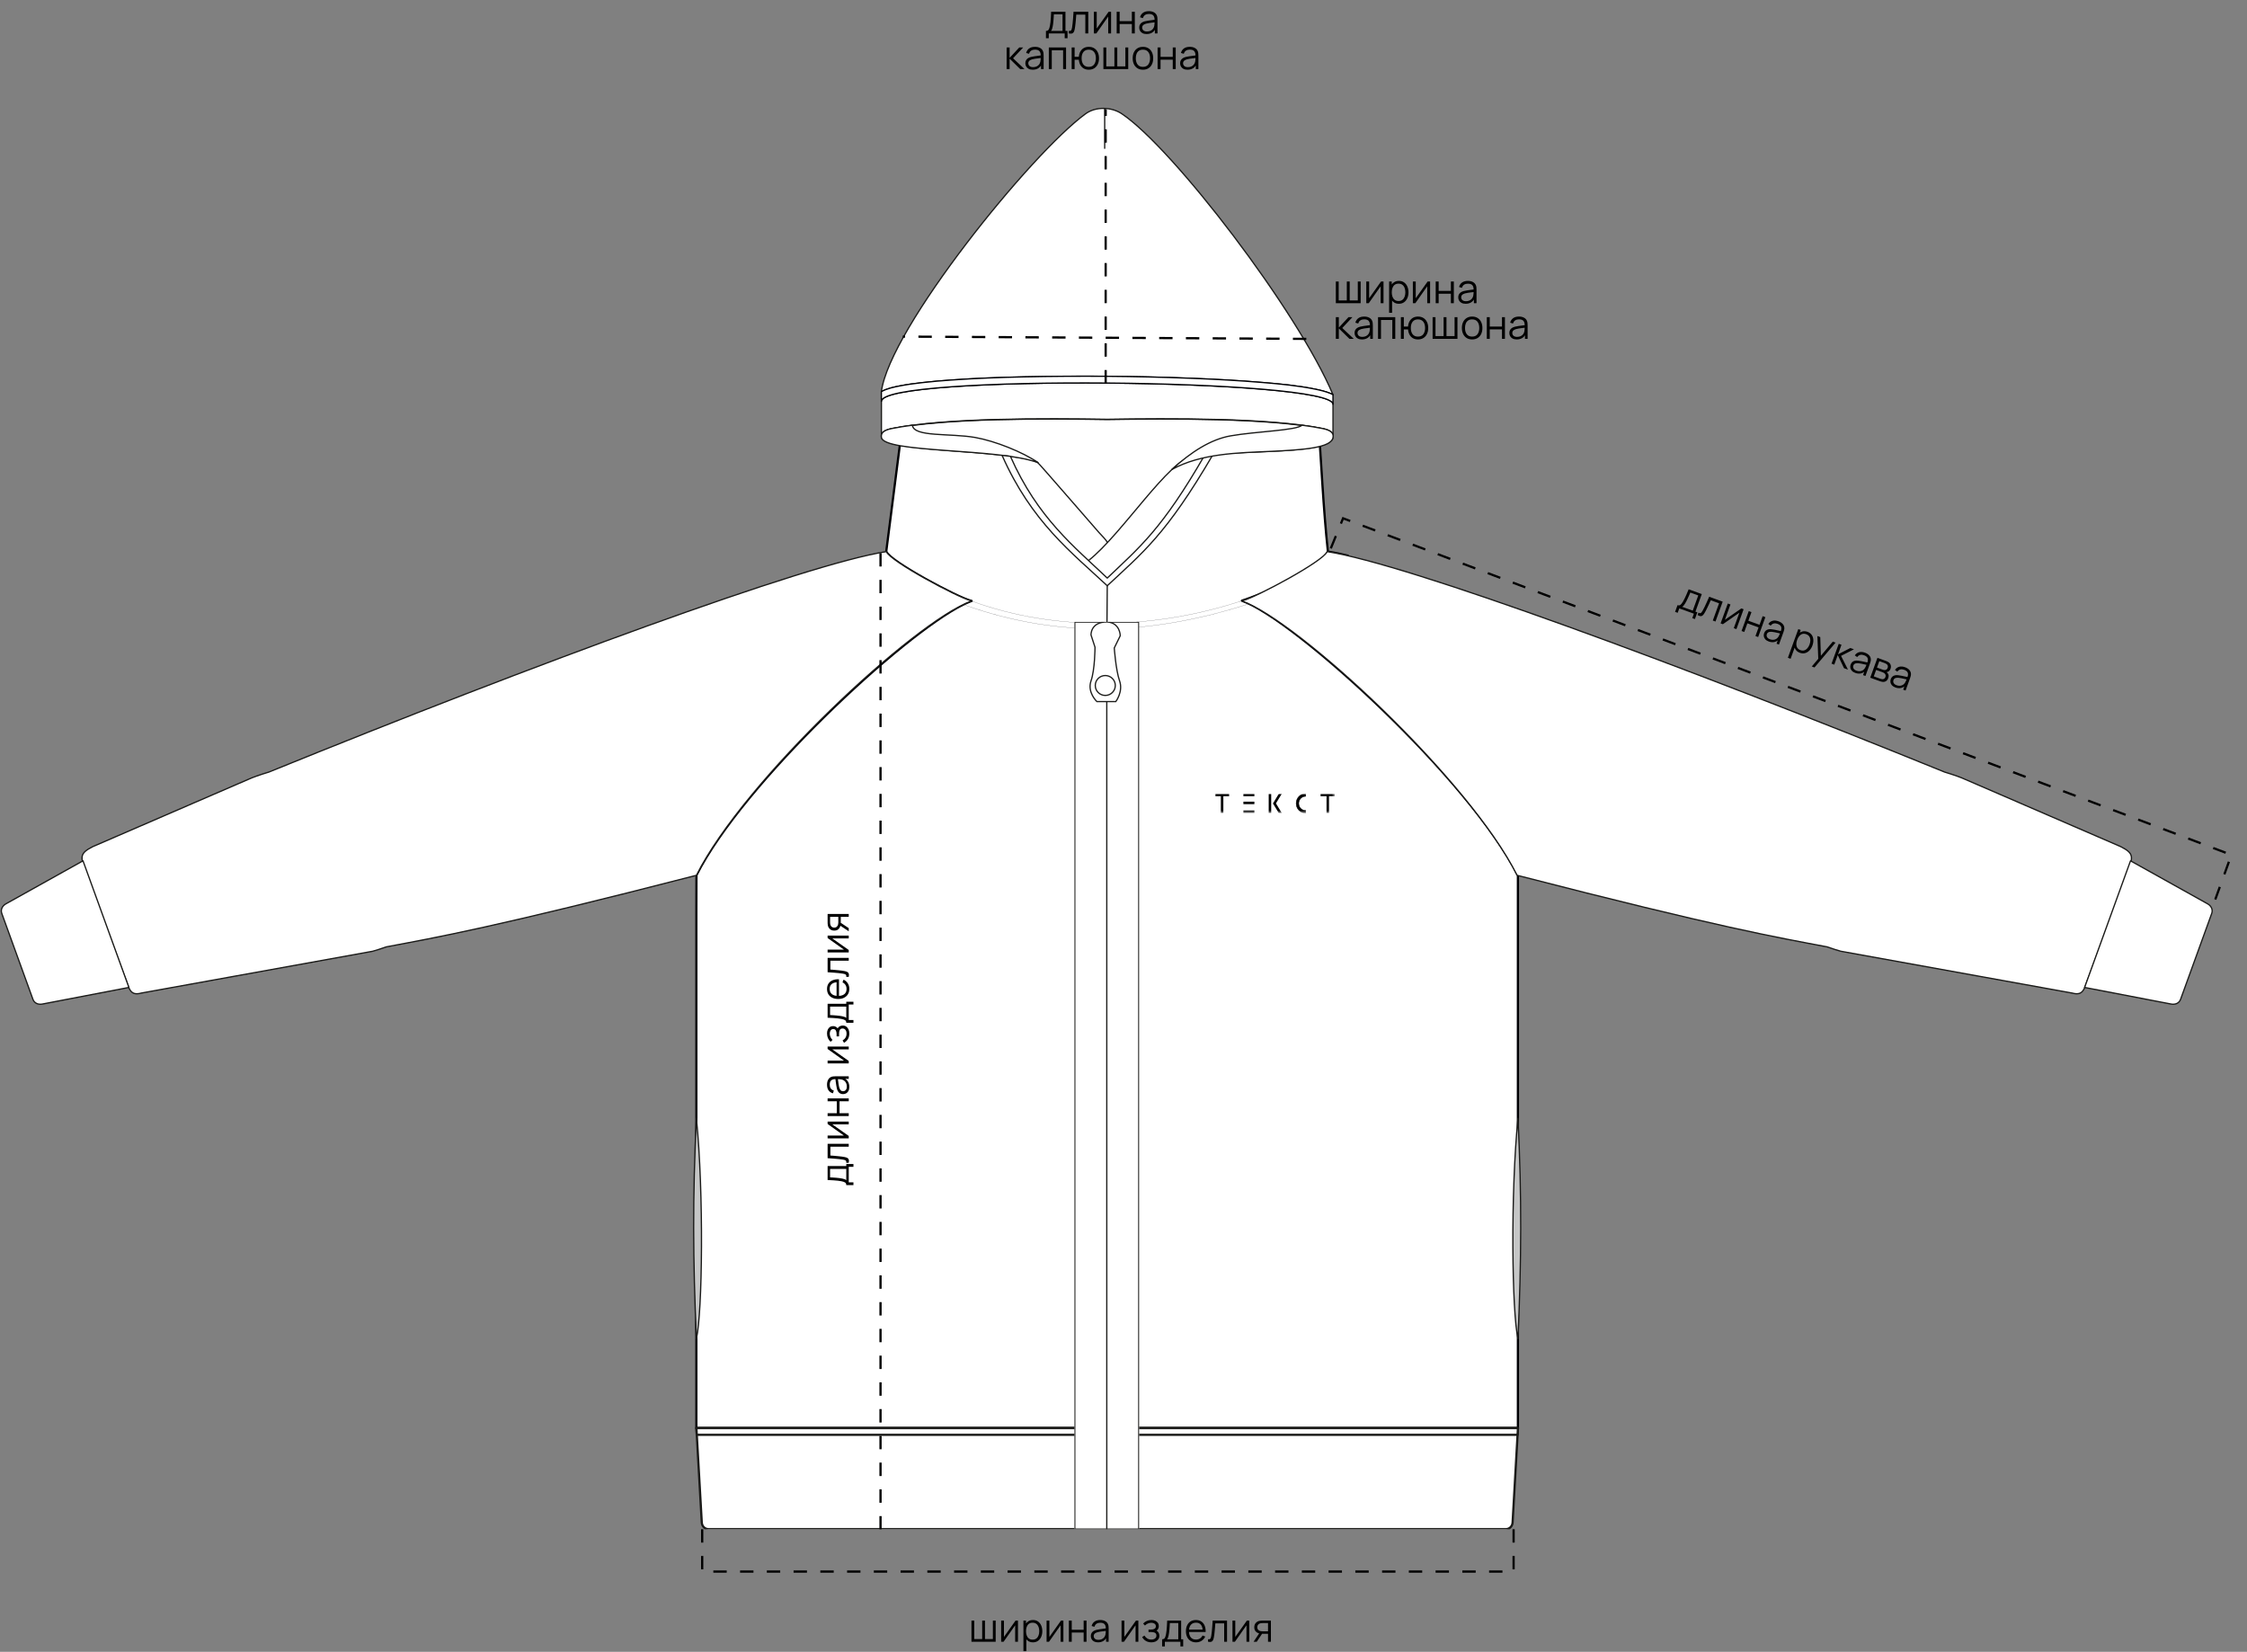 <?xml version="1.0" encoding="UTF-8"?> <svg xmlns="http://www.w3.org/2000/svg" width="1008" height="741" viewBox="0 0 1008 741" fill="none"><rect x="0" y="0" width="1008" height="741" fill="#808080" stroke="none"/><path d="M469.209 17.16V13.866C469.761 13.866 470.157 13.689 470.397 13.335C470.637 12.975 470.832 12.402 470.982 11.616C471.084 11.106 471.168 10.557 471.234 9.969C471.3 9.381 471.357 8.709 471.405 7.953C471.453 7.191 471.498 6.3 471.54 5.28H477.966V13.866H478.902V17.16H477.624V15H470.478V17.16H469.209ZM471.45 13.866H476.652V6.414H472.764C472.746 6.87 472.719 7.353 472.683 7.863C472.653 8.373 472.614 8.883 472.566 9.393C472.524 9.903 472.473 10.383 472.413 10.833C472.359 11.277 472.293 11.667 472.215 12.003C472.125 12.435 472.026 12.804 471.918 13.11C471.816 13.416 471.66 13.668 471.45 13.866ZM479.453 15V13.839C479.813 13.905 480.086 13.89 480.272 13.794C480.464 13.692 480.605 13.524 480.695 13.29C480.785 13.05 480.86 12.753 480.92 12.399C481.016 11.811 481.103 11.163 481.181 10.455C481.259 9.747 481.328 8.967 481.388 8.115C481.454 7.257 481.52 6.312 481.586 5.28H488.192V15H486.878V6.549H482.81C482.768 7.185 482.72 7.818 482.666 8.448C482.612 9.078 482.555 9.684 482.495 10.266C482.441 10.842 482.381 11.373 482.315 11.859C482.249 12.345 482.18 12.765 482.108 13.119C482 13.653 481.856 14.079 481.676 14.397C481.502 14.715 481.241 14.925 480.893 15.027C480.545 15.129 480.065 15.12 479.453 15ZM498.428 5.28V15H497.141V7.431L491.813 15H490.697V5.28H491.984V12.786L497.321 5.28H498.428ZM500.945 15V5.28H502.268V9.501H507.749V5.28H509.072V15H507.749V10.77H502.268V15H500.945ZM514.37 15.27C513.638 15.27 513.023 15.138 512.525 14.874C512.033 14.61 511.664 14.259 511.418 13.821C511.172 13.383 511.049 12.906 511.049 12.39C511.049 11.862 511.154 11.412 511.364 11.04C511.58 10.662 511.871 10.353 512.237 10.113C512.609 9.873 513.038 9.69 513.524 9.564C514.016 9.444 514.559 9.339 515.153 9.249C515.753 9.153 516.338 9.072 516.908 9.006C517.484 8.934 517.988 8.865 518.42 8.799L517.952 9.087C517.97 8.127 517.784 7.416 517.394 6.954C517.004 6.492 516.326 6.261 515.36 6.261C514.694 6.261 514.13 6.411 513.668 6.711C513.212 7.011 512.891 7.485 512.705 8.133L511.418 7.755C511.64 6.885 512.087 6.21 512.759 5.73C513.431 5.25 514.304 5.01 515.378 5.01C516.266 5.01 517.019 5.178 517.637 5.514C518.261 5.844 518.702 6.324 518.96 6.954C519.08 7.236 519.158 7.551 519.194 7.899C519.23 8.247 519.248 8.601 519.248 8.961V15H518.069V12.561L518.411 12.705C518.081 13.539 517.568 14.175 516.872 14.613C516.176 15.051 515.342 15.27 514.37 15.27ZM514.523 14.127C515.141 14.127 515.681 14.016 516.143 13.794C516.605 13.572 516.977 13.269 517.259 12.885C517.541 12.495 517.724 12.057 517.808 11.571C517.88 11.259 517.919 10.917 517.925 10.545C517.931 10.167 517.934 9.885 517.934 9.699L518.438 9.96C517.988 10.02 517.499 10.08 516.971 10.14C516.449 10.2 515.933 10.269 515.423 10.347C514.919 10.425 514.463 10.518 514.055 10.626C513.779 10.704 513.512 10.815 513.254 10.959C512.996 11.097 512.783 11.283 512.615 11.517C512.453 11.751 512.372 12.042 512.372 12.39C512.372 12.672 512.441 12.945 512.579 13.209C512.723 13.473 512.951 13.692 513.263 13.866C513.581 14.04 514.001 14.127 514.523 14.127ZM451.568 31L451.577 21.28H452.909V25.96L457.247 21.28H459.011L454.457 26.14L459.605 31H457.679L452.909 26.32V31H451.568ZM463.288 31.27C462.556 31.27 461.941 31.138 461.443 30.874C460.951 30.61 460.582 30.259 460.336 29.821C460.09 29.383 459.967 28.906 459.967 28.39C459.967 27.862 460.072 27.412 460.282 27.04C460.498 26.662 460.789 26.353 461.155 26.113C461.527 25.873 461.956 25.69 462.442 25.564C462.934 25.444 463.477 25.339 464.071 25.249C464.671 25.153 465.256 25.072 465.826 25.006C466.402 24.934 466.906 24.865 467.338 24.799L466.87 25.087C466.888 24.127 466.702 23.416 466.312 22.954C465.922 22.492 465.244 22.261 464.278 22.261C463.612 22.261 463.048 22.411 462.586 22.711C462.13 23.011 461.809 23.485 461.623 24.133L460.336 23.755C460.558 22.885 461.005 22.21 461.677 21.73C462.349 21.25 463.222 21.01 464.296 21.01C465.184 21.01 465.937 21.178 466.555 21.514C467.179 21.844 467.62 22.324 467.878 22.954C467.998 23.236 468.076 23.551 468.112 23.899C468.148 24.247 468.166 24.601 468.166 24.961V31H466.987V28.561L467.329 28.705C466.999 29.539 466.486 30.175 465.79 30.613C465.094 31.051 464.26 31.27 463.288 31.27ZM463.441 30.127C464.059 30.127 464.599 30.016 465.061 29.794C465.523 29.572 465.895 29.269 466.177 28.885C466.459 28.495 466.642 28.057 466.726 27.571C466.798 27.259 466.837 26.917 466.843 26.545C466.849 26.167 466.852 25.885 466.852 25.699L467.356 25.96C466.906 26.02 466.417 26.08 465.889 26.14C465.367 26.2 464.851 26.269 464.341 26.347C463.837 26.425 463.381 26.518 462.973 26.626C462.697 26.704 462.43 26.815 462.172 26.959C461.914 27.097 461.701 27.283 461.533 27.517C461.371 27.751 461.29 28.042 461.29 28.39C461.29 28.672 461.359 28.945 461.497 29.209C461.641 29.473 461.869 29.692 462.181 29.866C462.499 30.04 462.919 30.127 463.441 30.127ZM470.5 31V21.28H478.231V31H476.908V22.549H471.823V31H470.5ZM488.407 31.27C487.549 31.27 486.802 31.087 486.166 30.721C485.53 30.349 485.023 29.83 484.645 29.164C484.273 28.492 484.048 27.703 483.97 26.797H482.071V31H480.748V21.28H482.071V25.483H483.961C484.039 24.565 484.267 23.773 484.645 23.107C485.029 22.435 485.539 21.919 486.175 21.559C486.817 21.193 487.564 21.01 488.416 21.01C489.382 21.01 490.207 21.229 490.891 21.667C491.581 22.105 492.106 22.708 492.466 23.476C492.832 24.244 493.015 25.126 493.015 26.122C493.015 27.142 492.829 28.039 492.457 28.813C492.091 29.587 491.563 30.19 490.873 30.622C490.189 31.054 489.367 31.27 488.407 31.27ZM488.38 30.001C489.472 30.001 490.282 29.647 490.81 28.939C491.344 28.225 491.611 27.289 491.611 26.131C491.611 24.949 491.341 24.013 490.801 23.323C490.267 22.627 489.463 22.279 488.389 22.279C487.363 22.279 486.577 22.621 486.031 23.305C485.485 23.983 485.212 24.922 485.212 26.122C485.212 27.298 485.479 28.24 486.013 28.948C486.553 29.65 487.342 30.001 488.38 30.001ZM494.986 31V21.28H496.273V29.776H499.918V21.28H501.205V29.776H504.841V21.28H506.128V31H494.986ZM512.713 31.27C511.747 31.27 510.922 31.051 510.238 30.613C509.554 30.175 509.029 29.569 508.663 28.795C508.297 28.021 508.114 27.133 508.114 26.131C508.114 25.111 508.3 24.217 508.672 23.449C509.044 22.681 509.572 22.084 510.256 21.658C510.946 21.226 511.765 21.01 512.713 21.01C513.685 21.01 514.513 21.229 515.197 21.667C515.887 22.099 516.412 22.702 516.772 23.476C517.138 24.244 517.321 25.129 517.321 26.131C517.321 27.151 517.138 28.048 516.772 28.822C516.406 29.59 515.878 30.19 515.188 30.622C514.498 31.054 513.673 31.27 512.713 31.27ZM512.713 30.001C513.793 30.001 514.597 29.644 515.125 28.93C515.653 28.21 515.917 27.277 515.917 26.131C515.917 24.955 515.65 24.019 515.116 23.323C514.588 22.627 513.787 22.279 512.713 22.279C511.987 22.279 511.387 22.444 510.913 22.774C510.445 23.098 510.094 23.551 509.86 24.133C509.632 24.709 509.518 25.375 509.518 26.131C509.518 27.301 509.788 28.24 510.328 28.948C510.868 29.65 511.663 30.001 512.713 30.001ZM519.297 31V21.28H520.62V25.501H526.101V21.28H527.424V31H526.101V26.77H520.62V31H519.297ZM532.722 31.27C531.99 31.27 531.375 31.138 530.877 30.874C530.385 30.61 530.016 30.259 529.77 29.821C529.524 29.383 529.401 28.906 529.401 28.39C529.401 27.862 529.506 27.412 529.716 27.04C529.932 26.662 530.223 26.353 530.589 26.113C530.961 25.873 531.39 25.69 531.876 25.564C532.368 25.444 532.911 25.339 533.505 25.249C534.105 25.153 534.69 25.072 535.26 25.006C535.836 24.934 536.34 24.865 536.772 24.799L536.304 25.087C536.322 24.127 536.136 23.416 535.746 22.954C535.356 22.492 534.678 22.261 533.712 22.261C533.046 22.261 532.482 22.411 532.02 22.711C531.564 23.011 531.243 23.485 531.057 24.133L529.77 23.755C529.992 22.885 530.439 22.21 531.111 21.73C531.783 21.25 532.656 21.01 533.73 21.01C534.618 21.01 535.371 21.178 535.989 21.514C536.613 21.844 537.054 22.324 537.312 22.954C537.432 23.236 537.51 23.551 537.546 23.899C537.582 24.247 537.6 24.601 537.6 24.961V31H536.421V28.561L536.763 28.705C536.433 29.539 535.92 30.175 535.224 30.613C534.528 31.051 533.694 31.27 532.722 31.27ZM532.875 30.127C533.493 30.127 534.033 30.016 534.495 29.794C534.957 29.572 535.329 29.269 535.611 28.885C535.893 28.495 536.076 28.057 536.16 27.571C536.232 27.259 536.271 26.917 536.277 26.545C536.283 26.167 536.286 25.885 536.286 25.699L536.79 25.96C536.34 26.02 535.851 26.08 535.323 26.14C534.801 26.2 534.285 26.269 533.775 26.347C533.271 26.425 532.815 26.518 532.407 26.626C532.131 26.704 531.864 26.815 531.606 26.959C531.348 27.097 531.135 27.283 530.967 27.517C530.805 27.751 530.724 28.042 530.724 28.39C530.724 28.672 530.793 28.945 530.931 29.209C531.075 29.473 531.303 29.692 531.615 29.866C531.933 30.04 532.353 30.127 532.875 30.127Z" fill="black"></path><g clip-path="url(#clip0_319_100)"><path fill-rule="evenodd" clip-rule="evenodd" d="M597.979 177.075C582.292 139.755 526.171 66.351 503.194 51.005C498.611 47.936 491.556 47.723 487.037 51.005C462.525 68.844 398.944 147.577 395.385 175.711C397.9 174.261 401.417 173.579 403.506 173.174C406.873 172.514 410.326 172.045 413.737 171.661C418.085 171.171 422.454 170.787 426.824 170.489C437.651 169.722 448.543 169.317 459.414 169.082C471.84 168.805 484.266 168.741 496.693 168.826C509.119 168.933 521.567 169.21 533.972 169.7C544.842 170.126 555.712 170.702 566.562 171.618C574.235 172.258 582.313 173.025 589.858 174.56C592.16 175.029 594.718 175.625 596.892 176.542C597.254 176.691 597.617 176.883 597.979 177.075ZM406.98 175.625L496.693 175.071L585.425 176.84C548.807 170.872 442.319 169.913 406.959 175.647L406.98 175.625Z" fill="white"></path><path d="M597.979 177.075C582.292 139.755 526.171 66.351 503.194 51.005C498.611 47.936 491.556 47.723 487.037 51.005C462.525 68.844 398.944 147.577 395.385 175.711C397.9 174.261 401.417 173.579 403.506 173.174C406.873 172.514 410.326 172.045 413.737 171.661C418.085 171.171 422.454 170.787 426.824 170.489C437.651 169.722 448.543 169.317 459.414 169.082C471.84 168.805 484.266 168.741 496.693 168.826C509.119 168.933 521.567 169.21 533.972 169.7C544.842 170.126 555.712 170.702 566.562 171.618C574.235 172.258 582.313 173.025 589.858 174.56C592.16 175.029 594.718 175.625 596.892 176.542C597.254 176.691 597.617 176.883 597.979 177.075ZM406.98 175.625L496.693 175.071L585.425 176.84C548.807 170.872 442.319 169.913 406.959 175.647L406.98 175.625Z" stroke="#1A1A18" stroke-width="0.57" stroke-linejoin="round"></path><path fill-rule="evenodd" clip-rule="evenodd" d="M604.649 249.264C601.836 248.561 598.894 247.943 595.761 247.474C598.234 247.857 601.239 248.475 604.649 249.264ZM397.621 247.282V247.474C399.455 251.95 429.615 267.956 435.391 269.448L435.881 269.576H435.86C435.86 269.576 435.796 269.618 435.753 269.618C434.986 269.896 434.155 270.237 433.281 270.642C433.217 270.684 433.131 270.705 433.067 270.748C432.769 270.897 432.449 271.046 432.13 271.196C404.826 284.708 333.06 351.59 312.427 392.619L312.385 408.817V640.624H680.934V392.683C659.321 349.651 580.926 277.888 557.118 269.469C577.58 262.628 593.758 252.227 595.697 247.474C593.608 228.036 592.734 207.212 591.264 187.583L498.929 179.185L405.7 183.81L397.579 247.303L397.621 247.282Z" fill="white"></path><path d="M604.649 249.264C601.836 248.561 598.894 247.943 595.761 247.474C598.234 247.857 601.239 248.475 604.649 249.264ZM397.621 247.282V247.474C399.455 251.95 429.615 267.956 435.391 269.448L435.881 269.576H435.86C435.86 269.576 435.796 269.618 435.753 269.618C434.986 269.896 434.155 270.237 433.281 270.642C433.217 270.684 433.131 270.705 433.067 270.748C432.769 270.897 432.449 271.046 432.13 271.196C404.826 284.708 333.06 351.59 312.427 392.619L312.385 408.817V640.624H680.934V392.683C659.321 349.651 580.926 277.888 557.118 269.469C577.58 262.628 593.758 252.227 595.697 247.474C593.608 228.036 592.734 207.212 591.264 187.583L498.929 179.185L405.7 183.81L397.579 247.303L397.621 247.282Z" stroke="#000004" stroke-linejoin="round"></path><path fill-rule="evenodd" clip-rule="evenodd" d="M597.979 181.338V195.298C597.787 194.211 596.828 193.06 593.333 192.357C569.141 187.476 524.913 187.796 496.693 188.201C468.472 187.796 424.245 187.476 400.053 192.357C396.792 193.018 395.683 194.062 395.406 195.085V180.038C395.406 167.846 598.001 169.914 598.001 181.338H597.979Z" fill="white"></path><path d="M597.979 181.338V195.298C597.787 194.211 596.828 193.06 593.333 192.357C569.141 187.476 524.913 187.796 496.693 188.201C468.472 187.796 424.245 187.476 400.053 192.357C396.792 193.018 395.683 194.062 395.406 195.085V180.038C395.406 167.846 598.001 169.914 598.001 181.338H597.979Z" stroke="#1A1A18" stroke-width="0.57" stroke-linejoin="round"></path><path fill-rule="evenodd" clip-rule="evenodd" d="M317.777 685.957H675.584C677.204 685.957 678.461 684.614 678.547 682.995L680.955 640.645H312.406L314.815 682.995C314.9 684.614 316.158 685.957 317.777 685.957Z" fill="white"></path><path d="M317.777 685.957H675.584C677.204 685.957 678.462 684.614 678.547 682.995L680.955 640.645H312.406L314.815 682.995C314.9 684.614 316.158 685.957 317.777 685.957Z" stroke="#1A1A18" stroke-linejoin="round"></path><path fill-rule="evenodd" clip-rule="evenodd" d="M312.406 640.645H680.955L680.785 643.65H312.577L312.406 640.645Z" fill="white"></path><path d="M312.406 640.645H680.955L680.785 643.65H312.577L312.406 640.645Z" stroke="#1A1A18" stroke-linejoin="round"></path><path d="M557.587 269.341C518.815 282.279 474.162 283.771 435.625 269.533" stroke="#000004" stroke-width="0.06" stroke-linejoin="round"></path><path d="M496.755 243.424C496.542 242.486 494.091 240.099 492.961 238.842C490.745 236.412 465.871 207.511 465.253 207.255C451.462 201.607 396.876 202.928 395.426 196.193C395.149 194.872 395.49 193.167 400.073 192.25C424.265 187.369 468.492 187.689 496.713 188.094C524.933 187.689 569.161 187.369 593.353 192.25C597.935 193.167 598.17 194.85 597.999 196.193C597.019 203.887 558.354 201.756 535.441 204.527C524.507 205.848 503.448 239.524 488.315 251.459" stroke="#1A1A18" stroke-width="0.57" stroke-linejoin="round"></path><path fill-rule="evenodd" clip-rule="evenodd" d="M465.678 207.553C448.094 200.967 396.321 203.312 395.404 196.193C395.234 194.85 395.468 193.167 400.051 192.25C402.886 191.675 405.976 191.184 409.302 190.737C409.856 196.172 426.183 194.254 437.501 196.257C446.389 197.834 458.794 202.779 465.678 207.532V207.553Z" fill="white"></path><path d="M465.678 207.553C448.094 200.967 396.321 203.312 395.404 196.193C395.234 194.85 395.468 193.167 400.051 192.25C402.886 191.675 405.976 191.184 409.302 190.737C409.856 196.172 426.183 194.254 437.501 196.257C446.389 197.834 458.794 202.779 465.678 207.532V207.553Z" stroke="#1A1A18" stroke-width="0.57" stroke-linejoin="round"></path><path fill-rule="evenodd" clip-rule="evenodd" d="M542.561 203.951L544.181 203.845C523.101 239.929 512.593 247.9 496.714 262.777C480.77 247.879 462.76 234.153 449.523 204.25L453.275 204.719C465.531 232.469 482.071 245.364 496.714 259.324C511.335 245.364 521.225 237.52 540.472 204.079L542.54 203.951H542.561Z" fill="white"></path><path d="M542.561 203.951L544.181 203.845C523.101 239.929 512.593 247.9 496.714 262.777C480.77 247.879 462.76 234.153 449.523 204.25L453.275 204.719C465.531 232.469 482.071 245.364 496.714 259.324C511.335 245.364 521.225 237.52 540.472 204.079L542.54 203.951H542.561Z" stroke="#1A1A18" stroke-width="0.57" stroke-linejoin="round"></path><path fill-rule="evenodd" clip-rule="evenodd" d="M525.723 210.601C538.682 203.397 555.499 203.141 569.652 202.502C585.062 201.799 597.318 200.903 598 196.193C598.192 194.872 597.936 193.167 593.354 192.25C590.519 191.675 587.428 191.184 584.103 190.737C581.716 193.103 563.321 193.529 552.003 195.532C543.115 197.11 534.419 202.694 525.723 210.58V210.601Z" fill="white"></path><path d="M525.723 210.601C538.682 203.397 555.499 203.141 569.652 202.502C585.062 201.799 597.318 200.903 598 196.193C598.192 194.872 597.936 193.167 593.354 192.25C590.519 191.675 587.428 191.184 584.103 190.737C581.716 193.103 563.321 193.529 552.003 195.532C543.115 197.11 534.419 202.694 525.723 210.58V210.601Z" stroke="#1A1A18" stroke-width="0.57" stroke-linejoin="round"></path><path fill-rule="evenodd" clip-rule="evenodd" d="M395.385 180.037V175.689C397.9 174.24 401.417 173.558 403.506 173.153C406.873 172.492 410.326 172.024 413.737 171.64C418.085 171.15 422.454 170.766 426.824 170.468C437.651 169.7 448.543 169.295 459.414 169.061C471.84 168.784 484.266 168.72 496.693 168.805C509.119 168.912 521.567 169.189 533.972 169.679C544.842 170.105 555.712 170.681 566.562 171.597C574.235 172.237 582.313 173.004 589.858 174.539C592.16 175.007 594.718 175.604 596.892 176.521C597.254 176.67 597.617 176.862 597.979 177.054V181.338C597.979 169.913 395.385 167.846 395.385 180.037Z" fill="white"></path><path d="M395.385 180.037V175.689C397.9 174.24 401.417 173.558 403.506 173.153C406.873 172.492 410.326 172.024 413.737 171.64C418.085 171.15 422.454 170.766 426.824 170.468C437.651 169.7 448.543 169.295 459.414 169.061C471.84 168.784 484.266 168.72 496.693 168.805C509.119 168.912 521.567 169.189 533.972 169.679C544.842 170.105 555.712 170.681 566.562 171.597C574.235 172.237 582.313 173.004 589.858 174.539C592.16 175.007 594.718 175.604 596.892 176.521C597.254 176.67 597.617 176.862 597.979 177.054V181.338C597.979 169.913 395.385 167.846 395.385 180.037Z" stroke="#000004" stroke-width="0.57" stroke-linejoin="round"></path><path d="M495.562 48.618V66.735" stroke="#1A1A18" stroke-width="0.57" stroke-linejoin="round"></path><path d="M496.714 262.798L496.586 279.614" stroke="#1A1A18" stroke-width="0.57" stroke-linejoin="round"></path><path fill-rule="evenodd" clip-rule="evenodd" d="M680.957 501.68C682.683 536.656 682.513 565.557 680.957 600.532C678.25 588.917 677.589 535.292 680.957 501.68Z" fill="#C5C6C6"></path><path d="M680.957 501.68C682.683 536.656 682.513 565.557 680.957 600.532C678.25 588.917 677.589 535.292 680.957 501.68Z" stroke="#1A1A18" stroke-width="0.57" stroke-linejoin="round"></path><path fill-rule="evenodd" clip-rule="evenodd" d="M312.408 501.68C310.681 536.656 310.852 565.557 312.408 600.532C315.114 588.917 315.775 535.292 312.408 501.68Z" fill="#C5C6C6"></path><path d="M312.408 501.68C310.681 536.656 310.852 565.557 312.408 600.532C315.114 588.917 315.775 535.292 312.408 501.68Z" stroke="#1A1A18" stroke-width="0.57" stroke-linejoin="round"></path><path d="M598.576 247.943C597.723 252.93 574.448 266.294 560.401 270.833C519.222 284.112 477.083 287.373 432.152 271.196C419.129 266.507 396.344 251.417 395.363 247.857" stroke="#000004" stroke-width="0.06" stroke-linejoin="round"></path><path fill-rule="evenodd" clip-rule="evenodd" d="M120.831 346.283C116.547 347.583 113.329 348.713 111.432 349.608L87.41 359.988C87.24 360.052 87.069 360.137 86.877 360.222L41.648 379.788C35.531 382.878 36.021 384.456 38.685 391.447L55.822 437.782C57.996 442.855 57.847 447.011 63.431 445.476L167.212 426.72C168.661 426.337 170.729 425.655 173.308 424.76C195.667 420.54 221.436 416.106 312.406 392.661C333.912 349.8 410.261 278.868 435.838 269.576H435.881L435.391 269.426C429.615 267.934 399.455 251.907 397.621 247.452C361.515 253.015 239.383 298.072 120.831 346.262V346.283Z" fill="white"></path><path d="M120.831 346.283C116.547 347.583 113.329 348.713 111.432 349.608L87.41 359.988C87.24 360.052 87.069 360.137 86.877 360.222L41.648 379.788C35.531 382.878 36.021 384.456 38.685 391.447L55.822 437.782C57.996 442.855 57.847 447.011 63.431 445.476L167.212 426.72C168.661 426.337 170.729 425.655 173.308 424.76C195.667 420.54 221.436 416.106 312.406 392.661C333.912 349.8 410.261 278.868 435.838 269.576H435.881L435.391 269.426C429.615 267.934 399.455 251.907 397.621 247.452C361.515 253.015 239.383 298.072 120.831 346.262V346.283Z" stroke="#1A1A18" stroke-width="0.57" stroke-linejoin="round"></path><path fill-rule="evenodd" clip-rule="evenodd" d="M57.825 442.962L37.236 386.161L2.663 405.45C1.129 406.302 0.17 407.965 0.788 409.713L14.791 448.333C15.431 450.08 17.221 450.741 18.948 450.421L57.825 442.962Z" fill="white"></path><path d="M57.825 442.962L37.236 386.161L2.663 405.45C1.129 406.302 0.17 407.965 0.788 409.713L14.791 448.333C15.431 450.08 17.221 450.741 18.948 450.421L57.825 442.962Z" stroke="#1A1A18" stroke-width="0.57" stroke-linejoin="round"></path><path fill-rule="evenodd" clip-rule="evenodd" d="M872.147 346.283C876.432 347.583 879.65 348.713 881.547 349.608L905.568 359.988C905.739 360.052 905.909 360.137 906.101 360.222L951.331 379.788C957.448 382.878 956.958 384.456 954.293 391.447L937.157 437.782C934.982 442.855 935.132 447.011 929.547 445.476L825.767 426.72C824.318 426.337 822.25 425.655 819.671 424.76C797.312 420.54 771.543 416.106 680.573 392.661C659.066 349.8 582.718 278.868 557.14 269.576H557.098L557.588 269.426C563.364 267.934 593.524 251.907 595.357 247.452C631.464 253.015 753.596 298.072 872.147 346.262V346.283Z" fill="white"></path><path d="M872.147 346.283C876.432 347.583 879.65 348.713 881.547 349.608L905.568 359.988C905.739 360.052 905.909 360.137 906.101 360.222L951.331 379.788C957.448 382.878 956.958 384.456 954.293 391.447L937.157 437.782C934.982 442.855 935.132 447.011 929.547 445.476L825.767 426.72C824.318 426.337 822.25 425.655 819.671 424.76C797.312 420.54 771.543 416.106 680.573 392.661C659.066 349.8 582.718 278.868 557.14 269.576H557.098L557.588 269.426C563.364 267.934 593.524 251.907 595.357 247.452C631.464 253.015 753.596 298.072 872.147 346.262V346.283Z" stroke="#1A1A18" stroke-width="0.57" stroke-linejoin="round"></path><path fill-rule="evenodd" clip-rule="evenodd" d="M935.152 442.962L955.742 386.161L990.314 405.45C991.849 406.302 992.808 407.965 992.19 409.713L978.186 448.333C977.547 450.08 975.757 450.741 974.03 450.421L935.152 442.962Z" fill="white"></path><path d="M935.152 442.962L955.742 386.161L990.314 405.45C991.849 406.302 992.808 407.965 992.19 409.713L978.186 448.333C977.547 450.08 975.757 450.741 974.03 450.421L935.152 442.962Z" stroke="#1A1A18" stroke-width="0.57" stroke-linejoin="round"></path><path d="M395 698.124V247" stroke="black" stroke-dasharray="6 6"></path><path d="M382.848 531.631H379.636C379.636 531.092 379.464 530.706 379.118 530.472C378.767 530.238 378.209 530.047 377.442 529.901C376.945 529.802 376.409 529.72 375.836 529.656C375.262 529.591 374.607 529.536 373.87 529.489C373.127 529.442 372.258 529.398 371.263 529.357V523.089H379.636V522.176H382.848V523.422H380.742V530.393H382.848V531.631ZM379.636 529.445V524.37H372.369V528.163C372.813 528.181 373.285 528.207 373.782 528.242C374.279 528.272 374.777 528.309 375.274 528.356C375.771 528.397 376.239 528.447 376.678 528.506C377.112 528.558 377.491 528.623 377.819 528.699C378.24 528.786 378.6 528.883 378.899 528.988C379.197 529.088 379.443 529.24 379.636 529.445ZM380.742 521.638H379.609C379.674 521.287 379.659 521.021 379.566 520.839C379.466 520.652 379.302 520.514 379.074 520.426C378.84 520.339 378.551 520.266 378.205 520.207C377.631 520.114 377 520.029 376.31 519.952C375.62 519.877 374.858 519.81 374.028 519.75C373.191 519.687 372.269 519.622 371.263 519.557V513.113H380.742V514.395H372.501V518.363C373.121 518.405 373.738 518.451 374.353 518.504C374.967 518.556 375.558 518.612 376.125 518.67C376.687 518.723 377.205 518.782 377.679 518.846C378.153 518.911 378.562 518.978 378.907 519.048C379.428 519.153 379.843 519.294 380.154 519.469C380.464 519.639 380.668 519.894 380.768 520.233C380.868 520.573 380.859 521.041 380.742 521.638ZM371.263 503.128H380.742V504.383H373.361L380.742 509.581V510.669H371.263V509.414H378.583L371.263 504.208V503.128ZM380.742 500.673H371.263V499.382H375.379V494.036H371.263V492.745H380.742V494.036H376.617V499.382H380.742V500.673ZM381.005 487.577C381.005 488.291 380.877 488.891 380.619 489.377C380.361 489.857 380.019 490.217 379.592 490.457C379.165 490.696 378.7 490.817 378.196 490.817C377.682 490.817 377.243 490.714 376.88 490.51C376.511 490.299 376.21 490.015 375.976 489.658C375.742 489.295 375.564 488.877 375.441 488.403C375.323 487.922 375.221 487.393 375.134 486.814C375.04 486.228 374.961 485.657 374.897 485.102C374.826 484.54 374.76 484.048 374.695 483.627L374.976 484.083C374.04 484.066 373.347 484.247 372.896 484.628C372.445 485.007 372.22 485.669 372.22 486.612C372.22 487.261 372.366 487.811 372.659 488.262C372.952 488.707 373.413 489.019 374.045 489.202L373.677 490.457C372.829 490.24 372.171 489.804 371.702 489.149C371.234 488.493 371 487.641 371 486.594C371 485.727 371.163 484.993 371.491 484.39C371.813 483.781 372.281 483.351 372.896 483.1C373.171 482.983 373.478 482.907 373.817 482.872C374.156 482.837 374.502 482.819 374.853 482.819H380.742V483.969H378.363L378.504 483.635C379.317 483.957 379.937 484.457 380.364 485.137C380.791 485.815 381.005 486.629 381.005 487.577ZM379.89 487.428C379.89 486.825 379.782 486.298 379.566 485.848C379.349 485.397 379.053 485.034 378.679 484.759C378.298 484.484 377.872 484.305 377.398 484.224C377.094 484.153 376.76 484.115 376.397 484.11C376.029 484.103 375.753 484.101 375.572 484.101L375.827 483.609C375.885 484.048 375.944 484.524 376.002 485.04C376.061 485.549 376.129 486.052 376.204 486.55C376.28 487.042 376.371 487.486 376.476 487.885C376.552 488.154 376.661 488.414 376.801 488.666C376.936 488.917 377.117 489.125 377.345 489.289C377.573 489.447 377.857 489.526 378.196 489.526C378.472 489.526 378.737 489.458 378.995 489.324C379.253 489.184 379.466 488.961 379.636 488.657C379.806 488.347 379.89 487.937 379.89 487.428ZM371.263 469.485H380.742V470.741H373.361L380.742 475.938V477.027H371.263V475.771H378.583L371.263 470.565V469.485ZM381.005 463.607C381.005 464.56 380.798 465.394 380.382 466.109C379.96 466.816 379.378 467.375 378.635 467.786L377.977 466.75C378.562 466.404 379.007 465.974 379.311 465.459C379.615 464.943 379.767 464.353 379.767 463.686C379.767 462.989 379.606 462.43 379.285 462.009C378.963 461.587 378.521 461.377 377.96 461.377C377.573 461.377 377.266 461.467 377.038 461.649C376.81 461.824 376.646 462.093 376.547 462.456C376.447 462.813 376.397 463.261 376.397 463.8V464.923H375.292V463.817C375.292 463.161 375.174 462.634 374.941 462.237C374.7 461.833 374.326 461.631 373.817 461.631C373.279 461.631 372.881 461.833 372.624 462.237C372.36 462.634 372.229 463.112 372.229 463.668C372.229 464.23 372.346 464.762 372.58 465.266C372.808 465.763 373.103 466.181 373.466 466.521L372.597 467.347C372.076 466.872 371.681 466.319 371.412 465.687C371.137 465.049 371 464.344 371 463.571C371 462.962 371.109 462.413 371.325 461.921C371.535 461.423 371.846 461.031 372.255 460.744C372.664 460.451 373.156 460.306 373.729 460.306C374.268 460.306 374.733 460.437 375.125 460.701C375.516 460.957 375.841 461.324 376.099 461.798L375.616 461.868C375.692 461.458 375.857 461.119 376.108 460.85C376.359 460.58 376.661 460.381 377.012 460.253C377.363 460.123 377.719 460.06 378.082 460.06C378.685 460.06 379.206 460.218 379.645 460.534C380.078 460.843 380.414 461.268 380.654 461.807C380.887 462.339 381.005 462.939 381.005 463.607ZM382.848 458.824H379.636C379.636 458.286 379.464 457.9 379.118 457.665C378.767 457.431 378.209 457.242 377.442 457.094C376.945 456.996 376.409 456.913 375.836 456.849C375.262 456.785 374.607 456.729 373.87 456.682C373.127 456.636 372.258 456.592 371.263 456.55V450.282H379.636V449.369H382.848V450.615H380.742V457.586H382.848V458.824ZM379.636 456.638V451.564H372.369V455.356C372.813 455.374 373.285 455.4 373.782 455.435C374.279 455.465 374.777 455.503 375.274 455.549C375.771 455.591 376.239 455.64 376.678 455.699C377.112 455.751 377.491 455.816 377.819 455.892C378.24 455.98 378.6 456.076 378.899 456.181C379.197 456.281 379.443 456.434 379.636 456.638ZM381.005 443.598C381.005 444.524 380.8 445.325 380.391 446.004C379.981 446.677 379.404 447.201 378.662 447.575C377.919 447.95 377.047 448.137 376.046 448.137C375.011 448.137 374.116 447.953 373.361 447.584C372.606 447.216 372.024 446.698 371.614 446.03C371.205 445.358 371 444.564 371 443.651C371 442.715 371.216 441.916 371.649 441.254C372.076 440.593 372.691 440.092 373.492 439.753C374.294 439.414 375.251 439.258 376.362 439.288V440.605H375.906C374.677 440.628 373.75 440.894 373.124 441.404C372.497 441.907 372.185 442.645 372.185 443.616C372.185 444.634 372.515 445.416 373.177 445.96C373.838 446.499 374.779 446.768 376.002 446.768C377.196 446.768 378.123 446.499 378.784 445.96C379.439 445.416 379.767 444.647 379.767 443.651C379.767 442.972 379.613 442.381 379.302 441.878C378.986 441.369 378.533 440.968 377.942 440.675L378.407 439.472C379.232 439.846 379.873 440.4 380.329 441.131C380.78 441.857 381.005 442.68 381.005 443.598ZM376.362 447.224H375.283V439.981H376.362V447.224ZM380.742 438.218H379.609C379.674 437.867 379.659 437.6 379.566 437.419C379.466 437.231 379.302 437.094 379.074 437.006C378.84 436.918 378.551 436.845 378.205 436.787C377.631 436.692 377 436.608 376.31 436.532C375.62 436.455 374.858 436.388 374.028 436.33C373.191 436.266 372.269 436.201 371.263 436.137V429.693H380.742V430.975H372.501V434.943C373.121 434.984 373.738 435.031 374.353 435.084C374.967 435.136 375.558 435.191 376.125 435.25C376.687 435.303 377.205 435.361 377.679 435.426C378.153 435.49 378.562 435.558 378.907 435.628C379.428 435.733 379.843 435.874 380.154 436.049C380.464 436.218 380.668 436.473 380.768 436.813C380.868 437.152 380.859 437.621 380.742 438.218ZM371.263 419.708H380.742V420.963H373.361L380.742 426.161V427.249H371.263V425.994H378.583L371.263 420.788V419.708ZM380.742 411.299H377.17V413.512C377.17 413.77 377.161 414.036 377.143 414.311C377.12 414.581 377.087 414.832 377.047 415.066C376.918 415.733 376.626 416.301 376.169 416.769C375.707 417.232 375.069 417.462 374.256 417.462C373.461 417.462 372.822 417.246 372.343 416.813C371.857 416.38 371.541 415.856 371.395 415.241C371.33 414.96 371.293 414.677 371.281 414.39C371.269 414.098 371.263 413.845 371.263 413.635V410.009L380.742 410V411.299ZM380.742 417.77L376.766 415.127V413.696L380.742 416.356V417.77ZM376.064 413.582V411.299H372.369V413.582C372.369 413.722 372.375 413.919 372.387 414.17C372.399 414.423 372.436 414.66 372.501 414.881C372.559 415.074 372.662 415.268 372.808 415.461C372.948 415.648 373.138 415.806 373.378 415.935C373.612 416.064 373.899 416.128 374.238 416.128C374.712 416.128 375.093 416 375.379 415.742C375.66 415.478 375.853 415.151 375.959 414.758C376.006 414.548 376.034 414.337 376.046 414.126C376.058 413.916 376.064 413.734 376.064 413.582Z" fill="black"></path><path d="M751.444 274.479L752.539 271.458C753.045 271.642 753.467 271.612 753.805 271.367C754.145 271.116 754.514 270.656 754.912 269.985C755.176 269.551 755.435 269.076 755.691 268.559C755.947 268.041 756.223 267.444 756.518 266.768C756.815 266.085 757.153 265.282 757.53 264.361L763.422 266.5L760.567 274.372L761.425 274.683L760.329 277.704L759.158 277.279L759.876 275.298L753.325 272.92L752.607 274.9L751.444 274.479ZM754.593 272.204L759.362 273.935L761.84 267.103L758.276 265.809C758.107 266.221 757.922 266.655 757.72 267.11C757.523 267.567 757.318 268.022 757.103 268.474C756.896 268.928 756.69 269.351 756.484 269.743C756.288 270.132 756.097 270.468 755.914 270.75C755.688 271.117 755.475 271.422 755.274 271.667C755.078 271.914 754.852 272.092 754.593 272.204ZM761.553 275.907L761.939 274.842C762.247 275.023 762.503 275.1 762.705 275.074C762.915 275.045 763.1 274.937 763.26 274.753C763.423 274.562 763.59 274.316 763.763 274.01C764.046 273.503 764.341 272.938 764.648 272.315C764.956 271.691 765.278 271 765.616 270.238C765.962 269.473 766.337 268.628 766.74 267.704L772.796 269.903L769.564 278.815L768.36 278.378L771.17 270.629L767.441 269.276C767.191 269.845 766.936 270.409 766.677 270.968C766.418 271.528 766.164 272.065 765.916 272.579C765.675 273.089 765.443 273.555 765.221 273.98C765 274.403 764.796 274.765 764.613 275.066C764.337 275.52 764.062 275.863 763.792 276.094C763.527 276.328 763.218 276.433 762.865 276.411C762.511 276.389 762.075 276.221 761.553 275.907ZM782.181 273.309L778.949 282.222L777.769 281.793L780.286 274.854L772.884 280.021L771.861 279.649L775.093 270.737L776.273 271.165L773.778 278.047L781.165 272.941L782.181 273.309ZM781.256 283.06L784.488 274.147L785.702 274.588L784.298 278.458L789.323 280.281L790.726 276.412L791.938 276.852L788.707 285.764L787.494 285.324L788.901 281.446L783.875 279.622L782.47 283.5L781.256 283.06ZM793.474 287.775C792.803 287.531 792.283 287.206 791.914 286.797C791.551 286.393 791.329 285.947 791.25 285.463C791.169 284.981 791.216 284.502 791.386 284.029C791.562 283.545 791.809 283.168 792.125 282.896C792.448 282.621 792.817 282.435 793.233 282.337C793.654 282.241 794.109 282.215 794.595 282.262C795.086 282.316 795.62 282.4 796.194 282.514C796.776 282.627 797.339 282.747 797.884 282.876C798.435 283.002 798.92 283.106 799.338 283.19L798.814 283.298C799.15 282.424 799.215 281.71 799.012 281.156C798.808 280.603 798.262 280.166 797.377 279.844C796.767 279.623 796.199 279.572 795.676 279.693C795.159 279.817 794.706 280.145 794.321 280.677L793.266 279.902C793.759 279.179 794.393 278.708 795.169 278.492C795.945 278.275 796.824 278.345 797.81 278.703C798.624 278.998 799.257 279.403 799.712 279.917C800.175 280.427 800.419 281.014 800.447 281.677C800.463 281.976 800.429 282.291 800.347 282.622C800.265 282.953 800.163 283.284 800.044 283.614L798.036 289.151L796.955 288.758L797.766 286.522L798.032 286.768C797.452 287.423 796.77 287.835 795.986 288.005C795.202 288.175 794.366 288.098 793.474 287.775ZM793.995 286.777C794.561 286.983 795.093 287.062 795.59 287.011C796.088 286.962 796.529 286.808 796.915 286.549C797.304 286.286 797.617 285.946 797.856 285.527C798.025 285.265 798.175 284.965 798.304 284.625C798.435 284.281 798.532 284.023 798.593 283.852L798.969 284.26C798.536 284.165 798.068 284.058 797.564 283.936C797.065 283.818 796.57 283.71 796.076 283.611C795.588 283.515 795.139 283.449 794.73 283.412C794.45 283.391 794.169 283.404 793.884 283.451C793.601 283.491 793.345 283.592 793.113 283.75C792.887 283.91 792.715 284.151 792.6 284.469C792.506 284.728 792.478 285.001 792.517 285.29C792.562 285.579 792.698 285.856 792.925 286.119C793.16 286.384 793.516 286.604 793.995 286.777ZM807.399 292.83C806.579 292.532 805.961 292.074 805.545 291.456C805.13 290.833 804.905 290.113 804.871 289.297C804.838 288.476 804.983 287.624 805.304 286.737C805.631 285.835 806.068 285.085 806.615 284.487C807.169 283.884 807.807 283.484 808.526 283.284C809.245 283.085 810.023 283.137 810.86 283.44C811.674 283.736 812.297 284.196 812.731 284.821C813.164 285.445 813.407 286.168 813.457 286.989C813.513 287.812 813.381 288.667 813.06 289.553C812.737 290.444 812.29 291.187 811.719 291.784C811.148 292.379 810.493 292.779 809.752 292.984C809.013 293.183 808.23 293.132 807.399 292.83ZM802.042 295.088L806.711 282.215L807.8 282.61L805.367 289.318L805.499 289.367L803.264 295.531L802.042 295.088ZM807.686 291.655C808.307 291.881 808.88 291.911 809.406 291.747C809.932 291.583 810.395 291.269 810.794 290.803C811.201 290.335 811.527 289.762 811.772 289.085C812.016 288.414 812.134 287.772 812.126 287.16C812.118 286.546 811.961 286.007 811.657 285.542C811.358 285.078 810.89 284.731 810.252 284.499C809.63 284.274 809.058 284.237 808.536 284.39C808.019 284.545 807.562 284.855 807.163 285.32C806.765 285.78 806.44 286.359 806.187 287.057C805.937 287.746 805.815 288.398 805.821 289.017C805.83 289.63 805.984 290.165 806.285 290.624C806.586 291.081 807.052 291.425 807.686 291.655ZM812.765 298.98L816.186 294.927L815.707 296.322L815.279 285.325L816.567 285.792L816.862 294.967L816.334 294.776L822.193 287.835L823.431 288.285L813.978 299.42L812.765 298.98ZM821.624 297.713L824.864 288.804L826.085 289.248L824.529 293.539L830.063 290.692L831.68 291.278L825.889 294.219L828.992 300.388L827.226 299.748L824.41 293.869L822.853 298.16L821.624 297.713ZM832.278 301.861C831.607 301.618 831.087 301.292 830.719 300.885C830.355 300.479 830.134 300.034 830.054 299.551C829.974 299.067 830.02 298.589 830.192 298.116C830.366 297.632 830.613 297.254 830.929 296.983C831.253 296.708 831.622 296.522 832.037 296.423C832.458 296.327 832.913 296.302 833.401 296.349C833.891 296.402 834.424 296.486 834.999 296.602C835.58 296.713 836.143 296.834 836.688 296.963C837.24 297.089 837.725 297.193 838.143 297.276L837.618 297.384C837.954 296.51 838.02 295.796 837.816 295.243C837.612 294.689 837.067 294.252 836.181 293.931C835.571 293.709 835.005 293.659 834.481 293.78C833.963 293.904 833.511 294.232 833.125 294.764L832.071 293.989C832.563 293.265 833.198 292.795 833.974 292.578C834.749 292.362 835.63 292.432 836.614 292.789C837.428 293.086 838.062 293.49 838.517 294.004C838.979 294.514 839.224 295.1 839.251 295.765C839.267 296.062 839.235 296.377 839.152 296.709C839.069 297.039 838.967 297.37 838.848 297.7L836.84 303.237L835.759 302.845L836.57 300.608L836.836 300.854C836.256 301.509 835.575 301.922 834.791 302.092C834.007 302.262 833.17 302.185 832.278 301.861ZM832.799 300.865C833.365 301.071 833.897 301.148 834.395 301.099C834.892 301.049 835.334 300.894 835.72 300.637C836.108 300.372 836.422 300.032 836.66 299.615C836.83 299.352 836.979 299.052 837.108 298.712C837.239 298.368 837.336 298.111 837.398 297.94L837.774 298.347C837.34 298.252 836.872 298.144 836.369 298.024C835.87 297.905 835.374 297.797 834.881 297.698C834.393 297.602 833.944 297.536 833.534 297.499C833.255 297.479 832.973 297.492 832.689 297.538C832.407 297.578 832.149 297.678 831.918 297.836C831.692 297.997 831.52 298.237 831.404 298.556C831.31 298.814 831.283 299.088 831.322 299.376C831.366 299.666 831.502 299.943 831.731 300.206C831.964 300.471 832.32 300.691 832.799 300.865ZM838.98 304.014L842.212 295.102L845.883 296.435C846.07 296.503 846.292 296.596 846.548 296.714C846.809 296.833 847.044 296.965 847.253 297.11C847.707 297.424 848.011 297.839 848.165 298.356C848.326 298.874 848.302 299.421 848.095 299.992C847.979 300.312 847.825 300.579 847.634 300.797C847.451 301.01 847.239 301.176 846.997 301.294C846.88 301.357 846.76 301.406 846.635 301.442C846.513 301.473 846.396 301.493 846.286 301.503C846.45 301.6 846.612 301.745 846.772 301.94C847.023 302.243 847.173 302.585 847.223 302.963C847.275 303.337 847.218 303.749 847.054 304.2C846.833 304.81 846.507 305.256 846.075 305.535C845.644 305.814 845.158 305.936 844.617 305.902C844.374 305.883 844.121 305.834 843.857 305.756C843.598 305.681 843.355 305.603 843.13 305.521L838.98 304.014ZM840.576 303.426L843.446 304.469C843.562 304.511 843.71 304.555 843.893 304.602C844.077 304.644 844.244 304.673 844.392 304.691C844.747 304.726 845.043 304.647 845.282 304.453C845.528 304.256 845.704 304.008 845.812 303.712C845.954 303.321 845.954 302.959 845.812 302.629C845.678 302.293 845.433 302.03 845.073 301.837C844.957 301.764 844.83 301.699 844.695 301.643C844.559 301.588 844.437 301.541 844.326 301.501L841.628 300.521L840.576 303.426ZM842.006 299.482L844.497 300.385C844.64 300.437 844.803 300.487 844.984 300.535C845.174 300.579 845.344 300.6 845.493 300.598C845.815 300.603 846.086 300.509 846.307 300.315C846.532 300.122 846.696 299.883 846.8 299.597C846.914 299.283 846.939 298.981 846.876 298.691C846.819 298.402 846.662 298.159 846.404 297.96C846.232 297.816 846.033 297.697 845.805 297.602C845.584 297.509 845.443 297.451 845.382 297.43L843.056 296.585L842.006 299.482ZM850.279 308.396C849.608 308.153 849.087 307.827 848.719 307.419C848.356 307.013 848.134 306.568 848.054 306.085C847.975 305.601 848.02 305.123 848.192 304.65C848.368 304.166 848.613 303.789 848.929 303.517C849.253 303.243 849.623 303.056 850.038 302.958C850.459 302.862 850.913 302.836 851.4 302.882C851.891 302.936 852.424 303.021 852.999 303.136C853.58 303.248 854.144 303.368 854.688 303.497C855.24 303.624 855.726 303.727 856.143 303.811L855.618 303.919C855.954 303.045 856.02 302.331 855.816 301.777C855.612 301.224 855.068 300.786 854.182 300.465C853.571 300.244 853.005 300.194 852.481 300.315C851.963 300.438 851.511 300.765 851.125 301.298L850.071 300.523C850.564 299.799 851.198 299.33 851.974 299.113C852.749 298.896 853.63 298.967 854.614 299.324C855.428 299.62 856.063 300.024 856.518 300.538C856.98 301.049 857.225 301.635 857.251 302.299C857.267 302.597 857.235 302.912 857.152 303.243C857.069 303.574 856.968 303.904 856.848 304.235L854.841 309.771L853.759 309.38L854.57 307.143L854.836 307.389C854.256 308.044 853.575 308.457 852.791 308.626C852.007 308.797 851.17 308.719 850.279 308.396ZM850.799 307.399C851.365 307.604 851.897 307.683 852.395 307.633C852.892 307.582 853.334 307.429 853.72 307.171C854.108 306.907 854.422 306.566 854.66 306.149C854.83 305.887 854.979 305.587 855.109 305.247C855.24 304.902 855.336 304.644 855.398 304.474L855.774 304.881C855.341 304.786 854.872 304.679 854.369 304.558C853.87 304.44 853.374 304.331 852.881 304.232C852.393 304.136 851.944 304.07 851.534 304.033C851.255 304.013 850.974 304.026 850.689 304.071C850.407 304.112 850.149 304.212 849.918 304.371C849.691 304.531 849.521 304.771 849.404 305.091C849.311 305.349 849.283 305.622 849.322 305.91C849.366 306.2 849.503 306.477 849.731 306.74C849.964 307.006 850.321 307.225 850.799 307.399Z" fill="black"></path><path d="M496 172V49" stroke="black" stroke-dasharray="6 6"></path><path d="M586 152.017L405 150.993" stroke="black" stroke-dasharray="6 6"></path><path d="M599.251 136V126.28H600.538V134.776H604.183V126.28H605.47V134.776H609.106V126.28H610.393V136H599.251ZM620.64 126.28V136H619.353V128.431L614.025 136H612.909V126.28H614.196V133.786L619.533 126.28H620.64ZM627.531 136.27C626.637 136.27 625.881 136.045 625.263 135.595C624.645 135.139 624.177 134.524 623.859 133.75C623.541 132.97 623.382 132.097 623.382 131.131C623.382 130.147 623.541 129.271 623.859 128.503C624.183 127.729 624.657 127.12 625.281 126.676C625.905 126.232 626.673 126.01 627.585 126.01C628.473 126.01 629.235 126.235 629.871 126.685C630.507 127.135 630.993 127.747 631.329 128.521C631.671 129.295 631.842 130.165 631.842 131.131C631.842 132.103 631.671 132.976 631.329 133.75C630.987 134.524 630.495 135.139 629.853 135.595C629.211 136.045 628.437 136.27 627.531 136.27ZM623.157 140.32V126.28H624.345V133.597H624.489V140.32H623.157ZM627.396 135.037C628.074 135.037 628.638 134.866 629.088 134.524C629.538 134.182 629.874 133.717 630.096 133.129C630.324 132.535 630.438 131.869 630.438 131.131C630.438 130.399 630.327 129.739 630.105 129.151C629.883 128.563 629.544 128.098 629.088 127.756C628.638 127.414 628.065 127.243 627.369 127.243C626.691 127.243 626.127 127.408 625.677 127.738C625.233 128.068 624.9 128.527 624.678 129.115C624.456 129.697 624.345 130.369 624.345 131.131C624.345 131.881 624.456 132.553 624.678 133.147C624.9 133.735 625.236 134.197 625.686 134.533C626.136 134.869 626.706 135.037 627.396 135.037ZM641.541 126.28V136H640.254V128.431L634.926 136H633.81V126.28H635.097V133.786L640.434 126.28H641.541ZM644.058 136V126.28H645.381V130.501H650.862V126.28H652.185V136H650.862V131.77H645.381V136H644.058ZM657.482 136.27C656.75 136.27 656.135 136.138 655.637 135.874C655.145 135.61 654.776 135.259 654.53 134.821C654.284 134.383 654.161 133.906 654.161 133.39C654.161 132.862 654.266 132.412 654.476 132.04C654.692 131.662 654.983 131.353 655.349 131.113C655.721 130.873 656.15 130.69 656.636 130.564C657.128 130.444 657.671 130.339 658.265 130.249C658.865 130.153 659.45 130.072 660.02 130.006C660.596 129.934 661.1 129.865 661.532 129.799L661.064 130.087C661.082 129.127 660.896 128.416 660.506 127.954C660.116 127.492 659.438 127.261 658.472 127.261C657.806 127.261 657.242 127.411 656.78 127.711C656.324 128.011 656.003 128.485 655.817 129.133L654.53 128.755C654.752 127.885 655.199 127.21 655.871 126.73C656.543 126.25 657.416 126.01 658.49 126.01C659.378 126.01 660.131 126.178 660.749 126.514C661.373 126.844 661.814 127.324 662.072 127.954C662.192 128.236 662.27 128.551 662.306 128.899C662.342 129.247 662.36 129.601 662.36 129.961V136H661.181V133.561L661.523 133.705C661.193 134.539 660.68 135.175 659.984 135.613C659.288 136.051 658.454 136.27 657.482 136.27ZM657.635 135.127C658.253 135.127 658.793 135.016 659.255 134.794C659.717 134.572 660.089 134.269 660.371 133.885C660.653 133.495 660.836 133.057 660.92 132.571C660.992 132.259 661.031 131.917 661.037 131.545C661.043 131.167 661.046 130.885 661.046 130.699L661.55 130.96C661.1 131.02 660.611 131.08 660.083 131.14C659.561 131.2 659.045 131.269 658.535 131.347C658.031 131.425 657.575 131.518 657.167 131.626C656.891 131.704 656.624 131.815 656.366 131.959C656.108 132.097 655.895 132.283 655.727 132.517C655.565 132.751 655.484 133.042 655.484 133.39C655.484 133.672 655.553 133.945 655.691 134.209C655.835 134.473 656.063 134.692 656.375 134.866C656.693 135.04 657.113 135.127 657.635 135.127ZM599.251 152L599.26 142.28H600.592V146.96L604.93 142.28H606.694L602.14 147.14L607.288 152H605.362L600.592 147.32V152H599.251ZM610.971 152.27C610.239 152.27 609.624 152.138 609.126 151.874C608.634 151.61 608.265 151.259 608.019 150.821C607.773 150.383 607.65 149.906 607.65 149.39C607.65 148.862 607.755 148.412 607.965 148.04C608.181 147.662 608.472 147.353 608.838 147.113C609.21 146.873 609.639 146.69 610.125 146.564C610.617 146.444 611.16 146.339 611.754 146.249C612.354 146.153 612.939 146.072 613.509 146.006C614.085 145.934 614.589 145.865 615.021 145.799L614.553 146.087C614.571 145.127 614.385 144.416 613.995 143.954C613.605 143.492 612.927 143.261 611.961 143.261C611.295 143.261 610.731 143.411 610.269 143.711C609.813 144.011 609.492 144.485 609.306 145.133L608.019 144.755C608.241 143.885 608.688 143.21 609.36 142.73C610.032 142.25 610.905 142.01 611.979 142.01C612.867 142.01 613.62 142.178 614.238 142.514C614.862 142.844 615.303 143.324 615.561 143.954C615.681 144.236 615.759 144.551 615.795 144.899C615.831 145.247 615.849 145.601 615.849 145.961V152H614.67V149.561L615.012 149.705C614.682 150.539 614.169 151.175 613.473 151.613C612.777 152.051 611.943 152.27 610.971 152.27ZM611.124 151.127C611.742 151.127 612.282 151.016 612.744 150.794C613.206 150.572 613.578 150.269 613.86 149.885C614.142 149.495 614.325 149.057 614.409 148.571C614.481 148.259 614.52 147.917 614.526 147.545C614.532 147.167 614.535 146.885 614.535 146.699L615.039 146.96C614.589 147.02 614.1 147.08 613.572 147.14C613.05 147.2 612.534 147.269 612.024 147.347C611.52 147.425 611.064 147.518 610.656 147.626C610.38 147.704 610.113 147.815 609.855 147.959C609.597 148.097 609.384 148.283 609.216 148.517C609.054 148.751 608.973 149.042 608.973 149.39C608.973 149.672 609.042 149.945 609.18 150.209C609.324 150.473 609.552 150.692 609.864 150.866C610.182 151.04 610.602 151.127 611.124 151.127ZM618.183 152V142.28H625.914V152H624.591V143.549H619.506V152H618.183ZM636.09 152.27C635.232 152.27 634.485 152.087 633.849 151.721C633.213 151.349 632.706 150.83 632.328 150.164C631.956 149.492 631.731 148.703 631.653 147.797H629.754V152H628.431V142.28H629.754V146.483H631.644C631.722 145.565 631.95 144.773 632.328 144.107C632.712 143.435 633.222 142.919 633.858 142.559C634.5 142.193 635.247 142.01 636.099 142.01C637.065 142.01 637.89 142.229 638.574 142.667C639.264 143.105 639.789 143.708 640.149 144.476C640.515 145.244 640.698 146.126 640.698 147.122C640.698 148.142 640.512 149.039 640.14 149.813C639.774 150.587 639.246 151.19 638.556 151.622C637.872 152.054 637.05 152.27 636.09 152.27ZM636.063 151.001C637.155 151.001 637.965 150.647 638.493 149.939C639.027 149.225 639.294 148.289 639.294 147.131C639.294 145.949 639.024 145.013 638.484 144.323C637.95 143.627 637.146 143.279 636.072 143.279C635.046 143.279 634.26 143.621 633.714 144.305C633.168 144.983 632.895 145.922 632.895 147.122C632.895 148.298 633.162 149.24 633.696 149.948C634.236 150.65 635.025 151.001 636.063 151.001ZM642.669 152V142.28H643.956V150.776H647.601V142.28H648.888V150.776H652.524V142.28H653.811V152H642.669ZM660.395 152.27C659.429 152.27 658.604 152.051 657.92 151.613C657.236 151.175 656.711 150.569 656.345 149.795C655.979 149.021 655.796 148.133 655.796 147.131C655.796 146.111 655.982 145.217 656.354 144.449C656.726 143.681 657.254 143.084 657.938 142.658C658.628 142.226 659.447 142.01 660.395 142.01C661.367 142.01 662.195 142.229 662.879 142.667C663.569 143.099 664.094 143.702 664.454 144.476C664.82 145.244 665.003 146.129 665.003 147.131C665.003 148.151 664.82 149.048 664.454 149.822C664.088 150.59 663.56 151.19 662.87 151.622C662.18 152.054 661.355 152.27 660.395 152.27ZM660.395 151.001C661.475 151.001 662.279 150.644 662.807 149.93C663.335 149.21 663.599 148.277 663.599 147.131C663.599 145.955 663.332 145.019 662.798 144.323C662.27 143.627 661.469 143.279 660.395 143.279C659.669 143.279 659.069 143.444 658.595 143.774C658.127 144.098 657.776 144.551 657.542 145.133C657.314 145.709 657.2 146.375 657.2 147.131C657.2 148.301 657.47 149.24 658.01 149.948C658.55 150.65 659.345 151.001 660.395 151.001ZM666.98 152V142.28H668.303V146.501H673.784V142.28H675.107V152H673.784V147.77H668.303V152H666.98ZM680.404 152.27C679.672 152.27 679.057 152.138 678.559 151.874C678.067 151.61 677.698 151.259 677.452 150.821C677.206 150.383 677.083 149.906 677.083 149.39C677.083 148.862 677.188 148.412 677.398 148.04C677.614 147.662 677.905 147.353 678.271 147.113C678.643 146.873 679.072 146.69 679.558 146.564C680.05 146.444 680.593 146.339 681.187 146.249C681.787 146.153 682.372 146.072 682.942 146.006C683.518 145.934 684.022 145.865 684.454 145.799L683.986 146.087C684.004 145.127 683.818 144.416 683.428 143.954C683.038 143.492 682.36 143.261 681.394 143.261C680.728 143.261 680.164 143.411 679.702 143.711C679.246 144.011 678.925 144.485 678.739 145.133L677.452 144.755C677.674 143.885 678.121 143.21 678.793 142.73C679.465 142.25 680.338 142.01 681.412 142.01C682.3 142.01 683.053 142.178 683.671 142.514C684.295 142.844 684.736 143.324 684.994 143.954C685.114 144.236 685.192 144.551 685.228 144.899C685.264 145.247 685.282 145.601 685.282 145.961V152H684.103V149.561L684.445 149.705C684.115 150.539 683.602 151.175 682.906 151.613C682.21 152.051 681.376 152.27 680.404 152.27ZM680.557 151.127C681.175 151.127 681.715 151.016 682.177 150.794C682.639 150.572 683.011 150.269 683.293 149.885C683.575 149.495 683.758 149.057 683.842 148.571C683.914 148.259 683.953 147.917 683.959 147.545C683.965 147.167 683.968 146.885 683.968 146.699L684.472 146.96C684.022 147.02 683.533 147.08 683.005 147.14C682.483 147.2 681.967 147.269 681.457 147.347C680.953 147.425 680.497 147.518 680.089 147.626C679.813 147.704 679.546 147.815 679.288 147.959C679.03 148.097 678.817 148.283 678.649 148.517C678.487 148.751 678.406 149.042 678.406 149.39C678.406 149.672 678.475 149.945 678.613 150.209C678.757 150.473 678.985 150.692 679.297 150.866C679.615 151.04 680.035 151.127 680.557 151.127Z" fill="black"></path><rect x="482" y="279" width="29" height="407" fill="white"></rect><g clip-path="url(#clip1_319_100)"><path d="M510.854 279.061H482.143V685.938H510.854V279.061Z" stroke="#1D1D1B" stroke-width="0.57" stroke-miterlimit="22.93"></path><path d="M496.5 279.061V685.938" stroke="#1D1D1B" stroke-width="0.57" stroke-miterlimit="22.93"></path><path d="M495.831 311.971C498.31 311.971 500.322 309.97 500.322 307.506C500.322 305.041 498.31 303.04 495.831 303.04C493.352 303.04 491.339 305.041 491.339 307.506C491.339 309.97 493.352 311.971 495.831 311.971ZM496.581 279C489.129 279 489.427 284.841 489.427 284.841L491.215 290.335C491.215 290.335 491.215 300.294 489.427 305.444C487.638 310.595 492.05 314.718 492.05 314.718H500.555C500.555 314.718 503.933 310.252 502.244 305.444C500.555 300.636 499.86 290.677 499.86 290.677L502.542 285.184C502.542 285.184 502.542 279.348 496.581 279Z" fill="white" stroke="#1D1D1B" stroke-width="0.57" stroke-miterlimit="22.93"></path></g><mask id="mask0_319_100" style="mask-type:luminance" maskUnits="userSpaceOnUse" x="545" y="356" width="54" height="9"><path d="M598.754 356H545V364.779H598.754V356Z" fill="white"></path></mask><g mask="url(#mask0_319_100)"><mask id="mask1_319_100" style="mask-type:luminance" maskUnits="userSpaceOnUse" x="545" y="356" width="54" height="9"><path d="M598.754 356H545V364.779H598.754V356Z" fill="white"></path></mask><g mask="url(#mask1_319_100)"><path d="M562.715 356.023H557.789V357.182H562.715V356.023Z" fill="black"></path><path d="M562.715 359.623H557.789V360.739H562.715V359.623Z" fill="black"></path><path d="M562.715 363.568H557.789V364.726H562.715V363.568Z" fill="black"></path><path d="M598.754 356.023V357.182H596.189V364.73H595.083V357.182H592.41V356.023H598.754Z" fill="black"></path><path d="M545 356.023V357.182H547.669V364.73H548.791V357.182H551.376V356.023H545Z" fill="black"></path><path d="M572.385 360.39L575.042 356.016H573.719L571.047 360.425L573.65 364.723H575.008L572.381 360.394L572.385 360.39Z" fill="black"></path><path d="M570.259 356.016H569.137V364.723H570.259V356.016Z" fill="black"></path><path d="M582.603 360.402C582.603 362.162 583.983 363.587 585.684 363.587H585.718V364.764H585.692C583.349 364.764 581.457 362.808 581.457 360.394C581.457 357.98 583.349 356.02 585.692 356.02H585.718V357.221H585.684C583.983 357.221 582.603 358.644 582.603 360.402Z" fill="black" stroke="black" stroke-width="0.2" stroke-miterlimit="10"></path></g></g></g><path d="M597 246L602.5 232.5L1001 383.5L992.5 407" stroke="black" stroke-dasharray="6 6"></path><path d="M315 686V705H679V686" stroke="black" stroke-dasharray="6 6"></path><path d="M435.797 736.481V727H437.052V735.287H440.606V727H441.861V735.287H445.407V727H446.662V736.481H435.797ZM456.655 727V736.481H455.4V729.098L450.204 736.481H449.116V727H450.371V734.322L455.575 727H456.655ZM463.374 736.745C462.502 736.745 461.765 736.525 461.162 736.086C460.56 735.642 460.104 735.042 459.793 734.287C459.483 733.526 459.328 732.674 459.328 731.732C459.328 730.772 459.483 729.918 459.793 729.168C460.109 728.413 460.571 727.819 461.18 727.386C461.789 726.953 462.537 726.736 463.427 726.736C464.292 726.736 465.036 726.956 465.656 727.395C466.275 727.834 466.749 728.431 467.077 729.186C467.411 729.941 467.578 730.789 467.578 731.732C467.578 732.68 467.411 733.532 467.077 734.287C466.744 735.042 466.264 735.642 465.638 736.086C465.012 736.525 464.257 736.745 463.374 736.745ZM459.109 740.695V727H460.267V734.137H460.407V740.695H459.109ZM463.242 735.542C463.904 735.542 464.453 735.375 464.892 735.042C465.331 734.708 465.659 734.255 465.875 733.681C466.098 733.101 466.209 732.452 466.209 731.732C466.209 731.017 466.1 730.374 465.884 729.8C465.668 729.226 465.336 728.773 464.892 728.44C464.453 728.106 463.895 727.939 463.216 727.939C462.554 727.939 462.005 728.1 461.566 728.422C461.133 728.744 460.808 729.191 460.592 729.765C460.376 730.333 460.267 730.989 460.267 731.732C460.267 732.464 460.376 733.119 460.592 733.698C460.808 734.272 461.136 734.722 461.575 735.05C462.014 735.378 462.57 735.542 463.242 735.542ZM477.035 727V736.481H475.78V729.098L470.585 736.481H469.496V727H470.751V734.322L475.956 727H477.035ZM479.489 736.481V727H480.779V731.117H486.124V727H487.414V736.481H486.124V732.355H480.779V736.481H479.489ZM492.58 736.745C491.867 736.745 491.267 736.616 490.781 736.358C490.301 736.101 489.942 735.758 489.701 735.331C489.462 734.904 489.341 734.439 489.341 733.935C489.341 733.421 489.445 732.982 489.649 732.618C489.859 732.25 490.143 731.948 490.5 731.714C490.863 731.48 491.281 731.302 491.755 731.179C492.235 731.061 492.764 730.959 493.343 730.871C493.929 730.778 494.5 730.699 495.055 730.634C495.616 730.564 496.108 730.497 496.529 730.432L496.073 730.713C496.09 729.777 495.909 729.084 495.529 728.633C495.149 728.182 494.488 727.957 493.545 727.957C492.896 727.957 492.346 728.103 491.895 728.396C491.451 728.689 491.138 729.151 490.956 729.783L489.701 729.414C489.919 728.566 490.354 727.907 491.009 727.439C491.665 726.97 492.516 726.736 493.563 726.736C494.429 726.736 495.163 726.9 495.766 727.228C496.375 727.55 496.805 728.018 497.056 728.633C497.173 728.908 497.249 729.215 497.284 729.554C497.319 729.894 497.337 730.239 497.337 730.59V736.481H496.187V734.102L496.52 734.243C496.199 735.056 495.699 735.677 495.02 736.104C494.342 736.531 493.528 736.745 492.58 736.745ZM492.729 735.63C493.332 735.63 493.859 735.521 494.309 735.305C494.76 735.089 495.123 734.792 495.397 734.418C495.672 734.037 495.851 733.611 495.932 733.136C496.003 732.832 496.041 732.499 496.046 732.136C496.053 731.767 496.055 731.491 496.055 731.31L496.547 731.565C496.108 731.623 495.632 731.682 495.116 731.741C494.607 731.799 494.105 731.867 493.607 731.942C493.115 732.018 492.671 732.109 492.273 732.215C492.004 732.29 491.744 732.399 491.492 732.539C491.24 732.674 491.033 732.856 490.869 733.084C490.711 733.312 490.632 733.596 490.632 733.935C490.632 734.211 490.7 734.476 490.833 734.734C490.974 734.992 491.197 735.205 491.5 735.375C491.811 735.545 492.22 735.63 492.729 735.63ZM510.665 727V736.481H509.41V729.098L504.215 736.481H503.127V727H504.382V734.322L509.586 727H510.665ZM516.542 736.745C515.589 736.745 514.755 736.537 514.041 736.121C513.333 735.7 512.775 735.117 512.365 734.374L513.4 733.716C513.746 734.301 514.176 734.746 514.69 735.05C515.206 735.354 515.796 735.507 516.463 735.507C517.16 735.507 517.718 735.346 518.139 735.024C518.561 734.702 518.771 734.26 518.771 733.698C518.771 733.312 518.681 733.005 518.499 732.777C518.324 732.548 518.055 732.385 517.692 732.285C517.335 732.185 516.888 732.136 516.349 732.136H515.226V731.029H516.332C516.988 731.029 517.514 730.912 517.911 730.678C518.315 730.438 518.517 730.064 518.517 729.554C518.517 729.016 518.315 728.618 517.911 728.361C517.514 728.097 517.037 727.965 516.481 727.965C515.919 727.965 515.387 728.083 514.883 728.317C514.387 728.545 513.969 728.84 513.628 729.203L512.804 728.334C513.277 727.813 513.83 727.418 514.462 727.149C515.101 726.874 515.805 726.736 516.577 726.736C517.186 726.736 517.736 726.845 518.227 727.061C518.725 727.272 519.117 727.582 519.403 727.992C519.696 728.401 519.842 728.893 519.842 729.467C519.842 730.006 519.71 730.471 519.447 730.863C519.19 731.254 518.824 731.579 518.35 731.837L518.28 731.354C518.69 731.43 519.029 731.595 519.298 731.846C519.568 732.097 519.766 732.399 519.895 732.75C520.024 733.101 520.088 733.458 520.088 733.821C520.088 734.424 519.93 734.945 519.614 735.384C519.304 735.817 518.88 736.153 518.341 736.394C517.809 736.627 517.209 736.745 516.542 736.745ZM521.323 738.588V735.375C521.861 735.375 522.247 735.203 522.481 734.857C522.715 734.506 522.905 733.947 523.052 733.18C523.151 732.683 523.233 732.148 523.298 731.574C523.361 731 523.417 730.345 523.464 729.607C523.51 728.864 523.554 727.995 523.596 727H529.862V735.375H530.775V738.588H529.529V736.481H522.56V738.588H521.323ZM523.508 735.375H528.581V728.106H524.79C524.772 728.55 524.746 729.022 524.711 729.519C524.681 730.017 524.643 730.515 524.597 731.012C524.555 731.509 524.505 731.978 524.447 732.417C524.395 732.85 524.33 733.23 524.254 733.558C524.166 733.979 524.07 734.339 523.965 734.638C523.865 734.936 523.712 735.182 523.508 735.375ZM536.543 736.745C535.618 736.745 534.817 736.54 534.138 736.13C533.466 735.721 532.942 735.144 532.567 734.401C532.193 733.658 532.006 732.785 532.006 731.784C532.006 730.748 532.19 729.853 532.559 729.098C532.927 728.343 533.445 727.76 534.112 727.351C534.785 726.942 535.578 726.736 536.49 726.736C537.426 726.736 538.225 726.953 538.886 727.386C539.548 727.813 540.048 728.427 540.387 729.23C540.726 730.032 540.882 730.989 540.852 732.1H539.536V731.644C539.513 730.415 539.246 729.488 538.737 728.861C538.234 728.234 537.496 727.922 536.526 727.922C535.508 727.922 534.726 728.252 534.182 728.914C533.644 729.575 533.375 730.517 533.375 731.741C533.375 732.935 533.644 733.862 534.182 734.524C534.726 735.179 535.495 735.507 536.49 735.507C537.169 735.507 537.76 735.352 538.263 735.042C538.772 734.726 539.173 734.272 539.466 733.681L540.668 734.146C540.294 734.971 539.741 735.612 539.009 736.069C538.284 736.52 537.461 736.745 536.543 736.745ZM532.919 732.1V731.021H540.159V732.1H532.919ZM541.922 736.481V735.349C542.273 735.414 542.539 735.398 542.72 735.305C542.908 735.205 543.045 735.042 543.133 734.813C543.221 734.58 543.294 734.29 543.352 733.944C543.447 733.37 543.531 732.738 543.607 732.048C543.684 731.358 543.751 730.596 543.809 729.765C543.873 728.928 543.938 728.006 544.002 727H550.443V736.481H549.162V728.238H545.195C545.155 728.858 545.108 729.475 545.055 730.09C545.002 730.705 544.947 731.296 544.888 731.863C544.835 732.425 544.777 732.943 544.713 733.417C544.649 733.891 544.581 734.301 544.511 734.647C544.405 735.168 544.265 735.583 544.09 735.893C543.921 736.204 543.666 736.408 543.326 736.508C542.987 736.608 542.519 736.599 541.922 736.481ZM560.425 727V736.481H559.17V729.098L553.975 736.481H552.887V727H554.142V734.322L559.346 727H560.425ZM568.831 736.481V732.908H566.619C566.361 732.908 566.095 732.899 565.82 732.882C565.551 732.859 565.299 732.826 565.066 732.785C564.399 732.657 563.83 732.364 563.363 731.907C562.9 731.445 562.67 730.807 562.67 729.993C562.67 729.198 562.886 728.559 563.319 728.08C563.751 727.593 564.276 727.277 564.89 727.131C565.171 727.067 565.454 727.029 565.741 727.017C566.033 727.005 566.286 727 566.496 727H570.121L570.13 736.481H568.831ZM562.363 736.481L565.004 732.504H566.435L563.776 736.481H562.363ZM566.549 731.802H568.831V728.106H566.549C566.408 728.106 566.212 728.111 565.961 728.123C565.709 728.136 565.472 728.173 565.25 728.238C565.057 728.296 564.864 728.399 564.671 728.545C564.483 728.685 564.325 728.875 564.197 729.116C564.067 729.349 564.004 729.637 564.004 729.976C564.004 730.45 564.132 730.831 564.39 731.117C564.653 731.398 564.98 731.591 565.373 731.697C565.584 731.744 565.794 731.772 566.005 731.784C566.215 731.797 566.396 731.802 566.549 731.802Z" fill="black"></path><defs><clipPath id="clip0_319_100"><rect width="993" height="638" fill="white" transform="translate(0 48)"></rect></clipPath><clipPath id="clip1_319_100"><rect width="29" height="407" fill="white" transform="translate(482 279)"></rect></clipPath></defs></svg> 